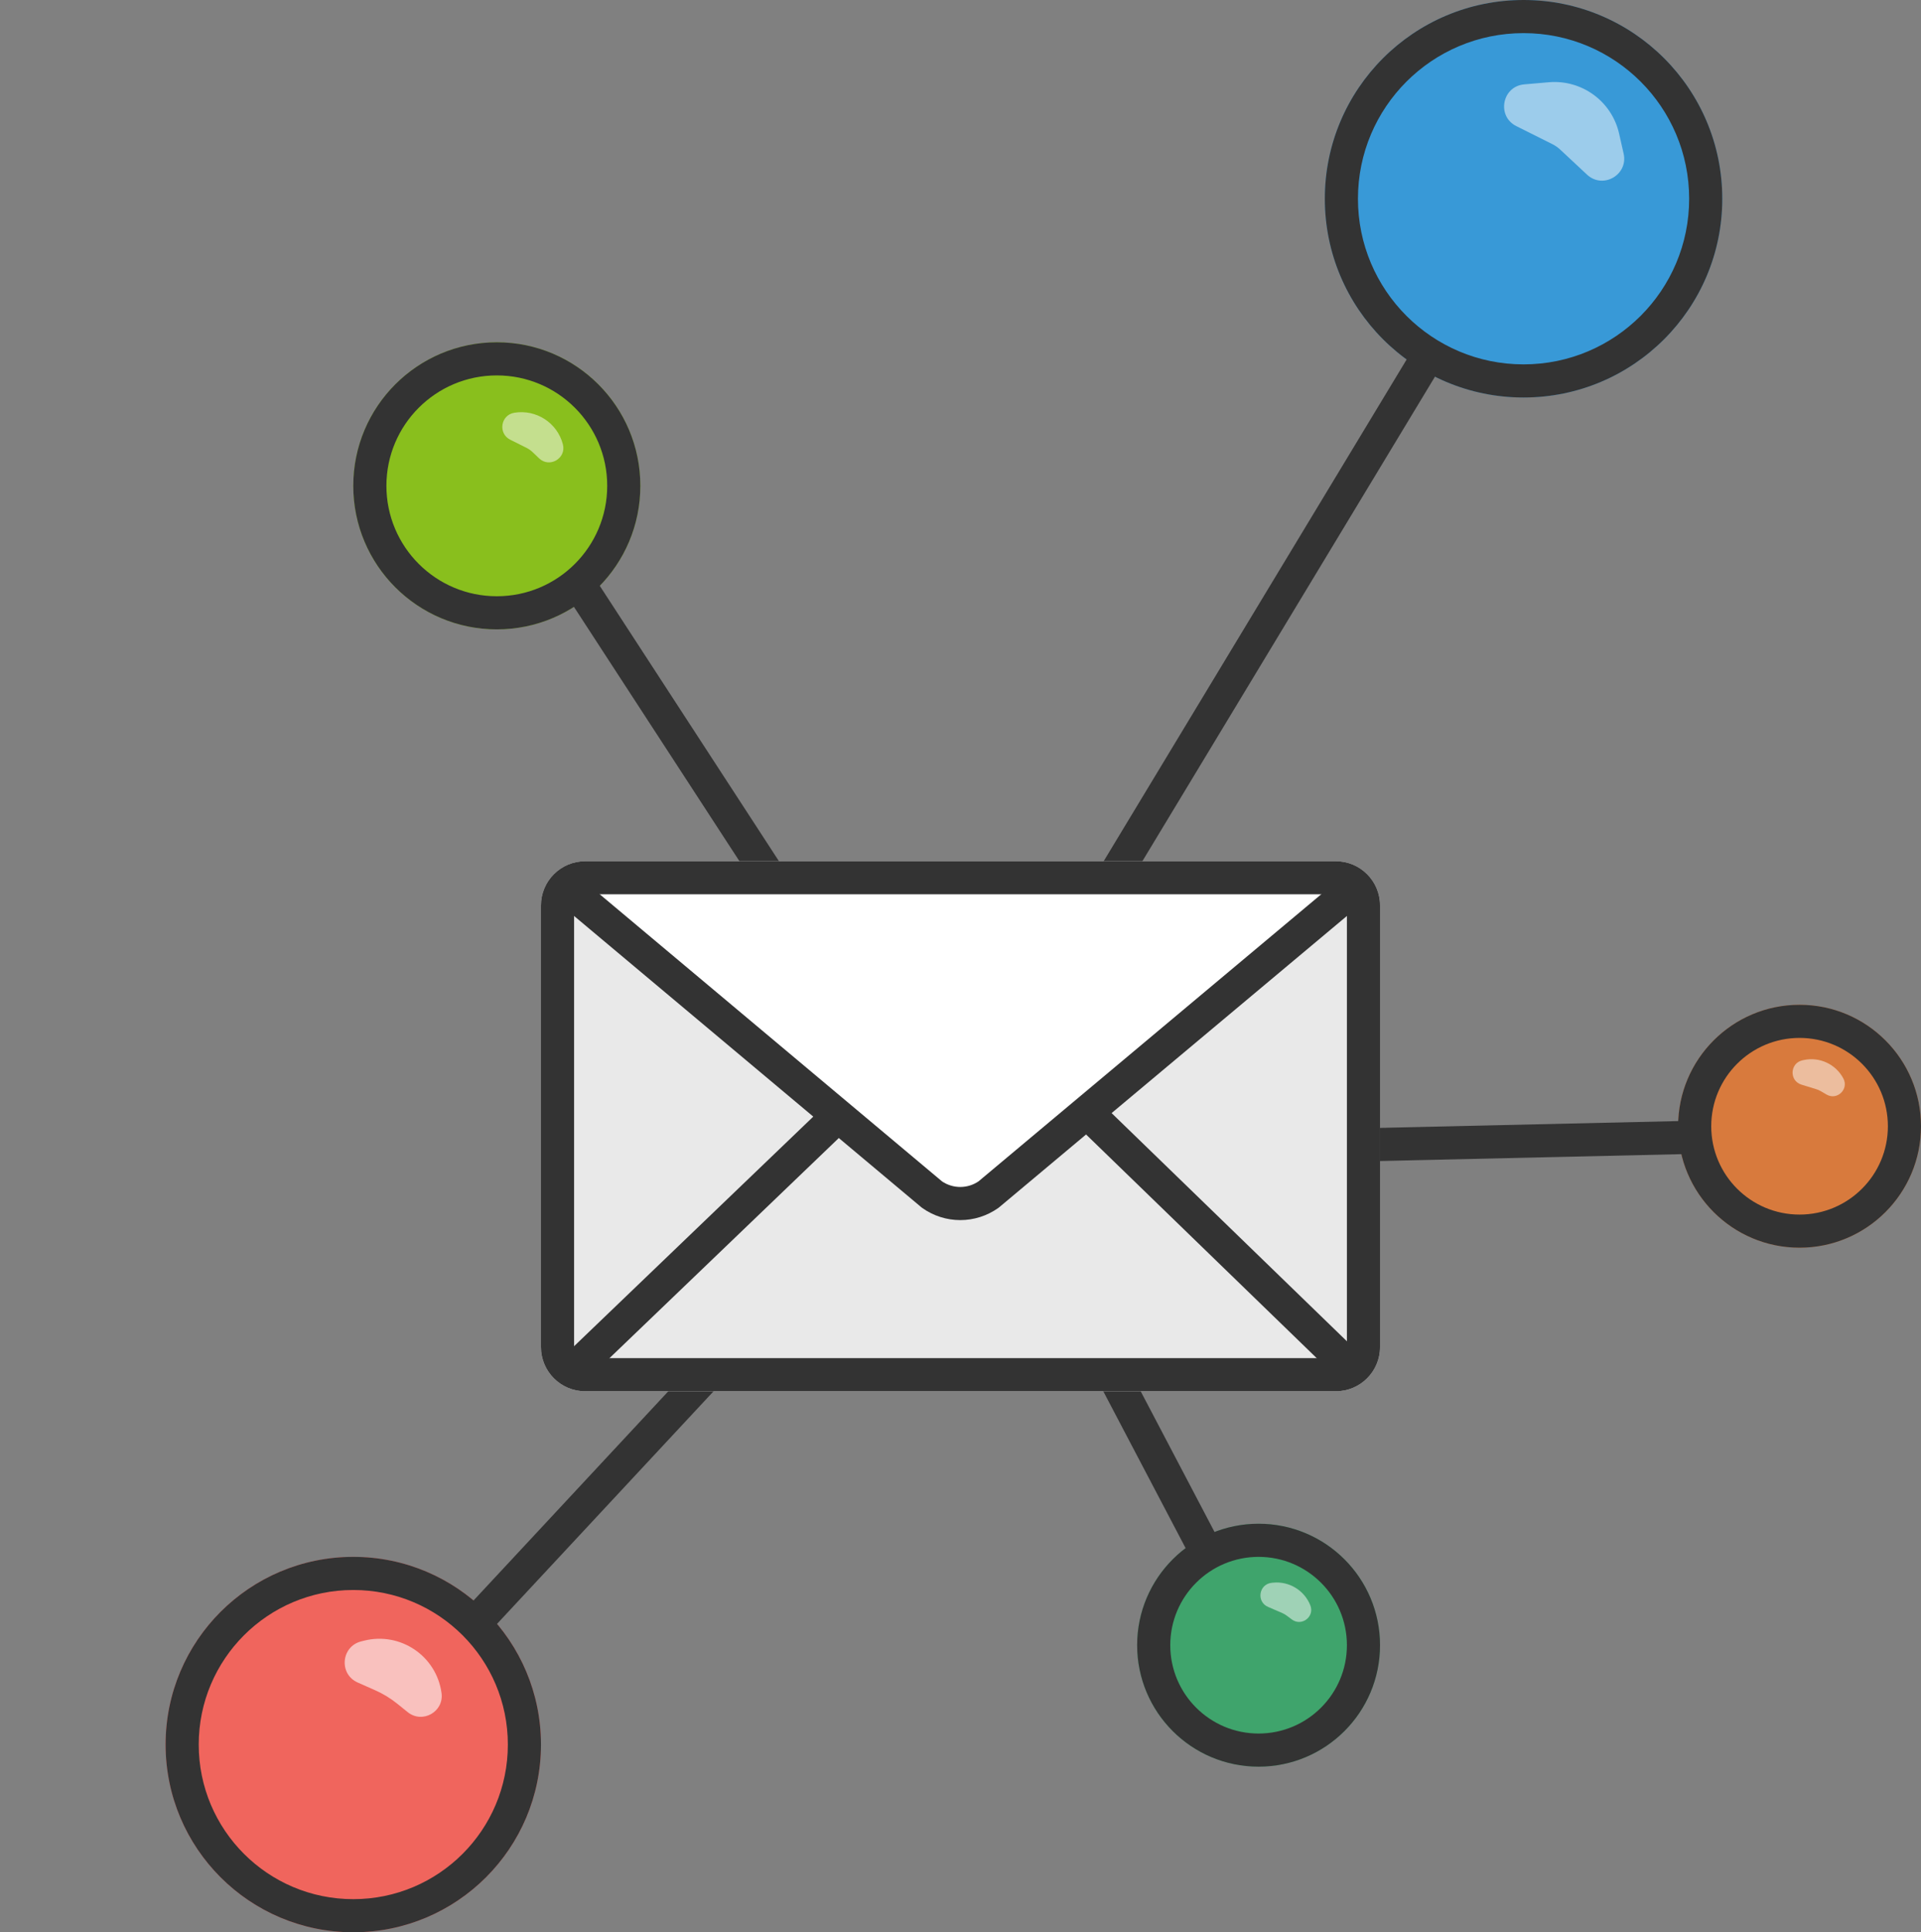 <svg width="174" height="175" viewBox="0 0 174 175" fill="none" xmlns="http://www.w3.org/2000/svg">
<rect x="0" y="0" width="174" height="175" fill="#808080" stroke="none"/>
<path d="M156 18C156 27.941 147.941 36 138 36C128.059 36 120 27.941 120 18C120 8.059 128.059 0 138 0C147.941 0 156 8.059 156 18Z" fill="#3899D7"/>
<path fill-rule="evenodd" clip-rule="evenodd" d="M138 33C146.284 33 153 26.284 153 18C153 9.716 146.284 3 138 3C129.716 3 123 9.716 123 18C123 26.284 129.716 33 138 33ZM138 36C147.941 36 156 27.941 156 18C156 8.059 147.941 0 138 0C128.059 0 120 8.059 120 18C120 27.941 128.059 36 138 36Z" fill="#333333"/>
<path d="M58 44C58 51.18 52.18 57 45 57C37.82 57 32 51.18 32 44C32 36.82 37.82 31 45 31C52.18 31 58 36.82 58 44Z" fill="#89BF1D"/>
<path fill-rule="evenodd" clip-rule="evenodd" d="M45 54C50.523 54 55 49.523 55 44C55 38.477 50.523 34 45 34C39.477 34 35 38.477 35 44C35 49.523 39.477 54 45 54ZM45 57C52.18 57 58 51.18 58 44C58 36.82 52.18 31 45 31C37.82 31 32 36.82 32 44C32 51.18 37.82 57 45 57Z" fill="#333333"/>
<path d="M49 158C49 167.389 41.389 175 32 175C22.611 175 15 167.389 15 158C15 148.611 22.611 141 32 141C41.389 141 49 148.611 49 158Z" fill="#F0655D"/>
<path fill-rule="evenodd" clip-rule="evenodd" d="M32 172C39.732 172 46 165.732 46 158C46 150.268 39.732 144 32 144C24.268 144 18 150.268 18 158C18 165.732 24.268 172 32 172ZM32 175C41.389 175 49 167.389 49 158C49 148.611 41.389 141 32 141C22.611 141 15 148.611 15 158C15 167.389 22.611 175 32 175Z" fill="#333333"/>
<path d="M125 149C125 155.075 120.075 160 114 160C107.925 160 103 155.075 103 149C103 142.925 107.925 138 114 138C120.075 138 125 142.925 125 149Z" fill="#3FA46C"/>
<path fill-rule="evenodd" clip-rule="evenodd" d="M114 157C118.418 157 122 153.418 122 149C122 144.582 118.418 141 114 141C109.582 141 106 144.582 106 149C106 153.418 109.582 157 114 157ZM114 160C120.075 160 125 155.075 125 149C125 142.925 120.075 138 114 138C107.925 138 103 142.925 103 149C103 155.075 107.925 160 114 160Z" fill="#333333"/>
<path d="M174 102C174 108.075 169.075 113 163 113C156.925 113 152 108.075 152 102C152 95.925 156.925 91 163 91C169.075 91 174 95.925 174 102Z" fill="#D87A3D"/>
<path fill-rule="evenodd" clip-rule="evenodd" d="M163 110C167.418 110 171 106.418 171 102C171 97.582 167.418 94 163 94C158.582 94 155 97.582 155 102C155 106.418 158.582 110 163 110ZM163 113C169.075 113 174 108.075 174 102C174 95.925 169.075 91 163 91C156.925 91 152 95.925 152 102C152 108.075 156.925 113 163 113Z" fill="#333333"/>
<path opacity="0.5" d="M163.374 96.004L163.268 96.027C162.12 96.275 162.051 97.888 163.175 98.233L164.52 98.647C164.659 98.689 164.793 98.748 164.92 98.822L165.45 99.131C166.401 99.686 167.483 98.646 166.967 97.673C166.278 96.375 164.81 95.693 163.374 96.004Z" fill="white"/>
<path opacity="0.5" d="M115.299 143.338L115.191 143.349C114.022 143.471 113.778 145.066 114.857 145.532L116.148 146.09C116.282 146.148 116.409 146.222 116.527 146.308L117.019 146.674C117.904 147.329 119.094 146.414 118.687 145.391C118.145 144.025 116.76 143.187 115.299 143.338Z" fill="white"/>
<path fill-rule="evenodd" clip-rule="evenodd" d="M130.784 32.776L100.284 83.275L97.716 81.725L128.216 31.224L130.784 32.776ZM53.757 52.182L74.257 83.682L71.743 85.318L51.243 53.818L53.757 52.182ZM153.534 104.5L109.534 105.5L109.466 102.5L153.466 101.5L153.534 104.5ZM42.402 145.478L69.402 116.478L71.598 118.522L44.598 147.522L42.402 145.478ZM108.172 141.697L97.672 121.697L100.328 120.303L110.828 140.303L108.172 141.697Z" fill="#333333"/>
<path opacity="0.5" d="M140.288 7.449L138.067 7.641C136.056 7.814 135.539 10.519 137.345 11.422L140.612 13.056C140.869 13.185 141.107 13.35 141.317 13.546L143.75 15.817C145.19 17.16 147.5 15.834 147.065 13.913L146.655 12.102C145.993 9.178 143.275 7.192 140.288 7.449Z" fill="white"/>
<path opacity="0.6" d="M32.986 148.588L32.719 148.655C30.894 149.111 30.678 151.617 32.398 152.379L33.976 153.077C34.695 153.395 35.369 153.806 35.982 154.299L36.928 155.062C38.262 156.137 40.224 155.029 39.993 153.332C39.536 149.979 36.268 147.767 32.986 148.588Z" fill="white"/>
<path opacity="0.5" d="M48.251 40.955L48.83 41.51C49.776 42.416 51.316 41.508 50.985 40.241C50.477 38.294 48.569 37.054 46.585 37.382C45.345 37.586 45.091 39.259 46.216 39.822L47.692 40.561C47.897 40.663 48.086 40.796 48.251 40.955Z" fill="white"/>
<path d="M49 82C49 79.791 50.791 78 53 78H121C123.209 78 125 79.791 125 82V122C125 124.209 123.209 126 121 126H53C50.791 126 49 124.209 49 122V82Z" fill="#E9E9E9"/>
<path fill-rule="evenodd" clip-rule="evenodd" d="M121 81H53C52.448 81 52 81.448 52 82V122C52 122.552 52.448 123 53 123H121C121.552 123 122 122.552 122 122V82C122 81.448 121.552 81 121 81ZM53 78C50.791 78 49 79.791 49 82V122C49 124.209 50.791 126 53 126H121C123.209 126 125 124.209 125 122V82C125 79.791 123.209 78 121 78H53Z" fill="#333333"/>
<path fill-rule="evenodd" clip-rule="evenodd" d="M83.515 91.703C84.68 90.908 86.046 90.486 87.446 90.5C88.847 90.515 90.204 90.965 91.353 91.784C91.414 91.827 91.472 91.876 91.527 91.928L123.044 122.488C123.639 123.065 123.654 124.015 123.077 124.609C122.5 125.204 121.551 125.219 120.956 124.642L89.526 94.167C88.885 93.735 88.154 93.508 87.415 93.5C86.679 93.493 85.948 93.703 85.303 94.117L53.039 125.082C52.441 125.656 51.491 125.636 50.918 125.039C50.344 124.441 50.364 123.491 50.961 122.918L83.322 91.859C83.382 91.802 83.447 91.749 83.515 91.703Z" fill="#333333"/>
<path d="M122 81L89.546 108.184C88.796 108.715 87.899 109 86.979 109C86.059 109 85.162 108.715 84.412 108.184L52 81" fill="white"/>
<path fill-rule="evenodd" clip-rule="evenodd" d="M123.15 80.037C123.682 80.672 123.598 81.618 122.963 82.15L90.51 109.333C90.478 109.36 90.446 109.385 90.413 109.408C89.409 110.118 88.209 110.5 86.979 110.5C85.749 110.5 84.549 110.118 83.545 109.408C83.512 109.384 83.479 109.359 83.448 109.333L51.036 82.149C50.401 81.617 50.318 80.671 50.851 80.036C51.383 79.401 52.329 79.318 52.964 79.851L85.323 106.991C85.811 107.322 86.388 107.5 86.979 107.5C87.57 107.5 88.147 107.322 88.635 106.99L121.037 79.85C121.672 79.318 122.618 79.402 123.15 80.037Z" fill="#333333"/>
</svg>
